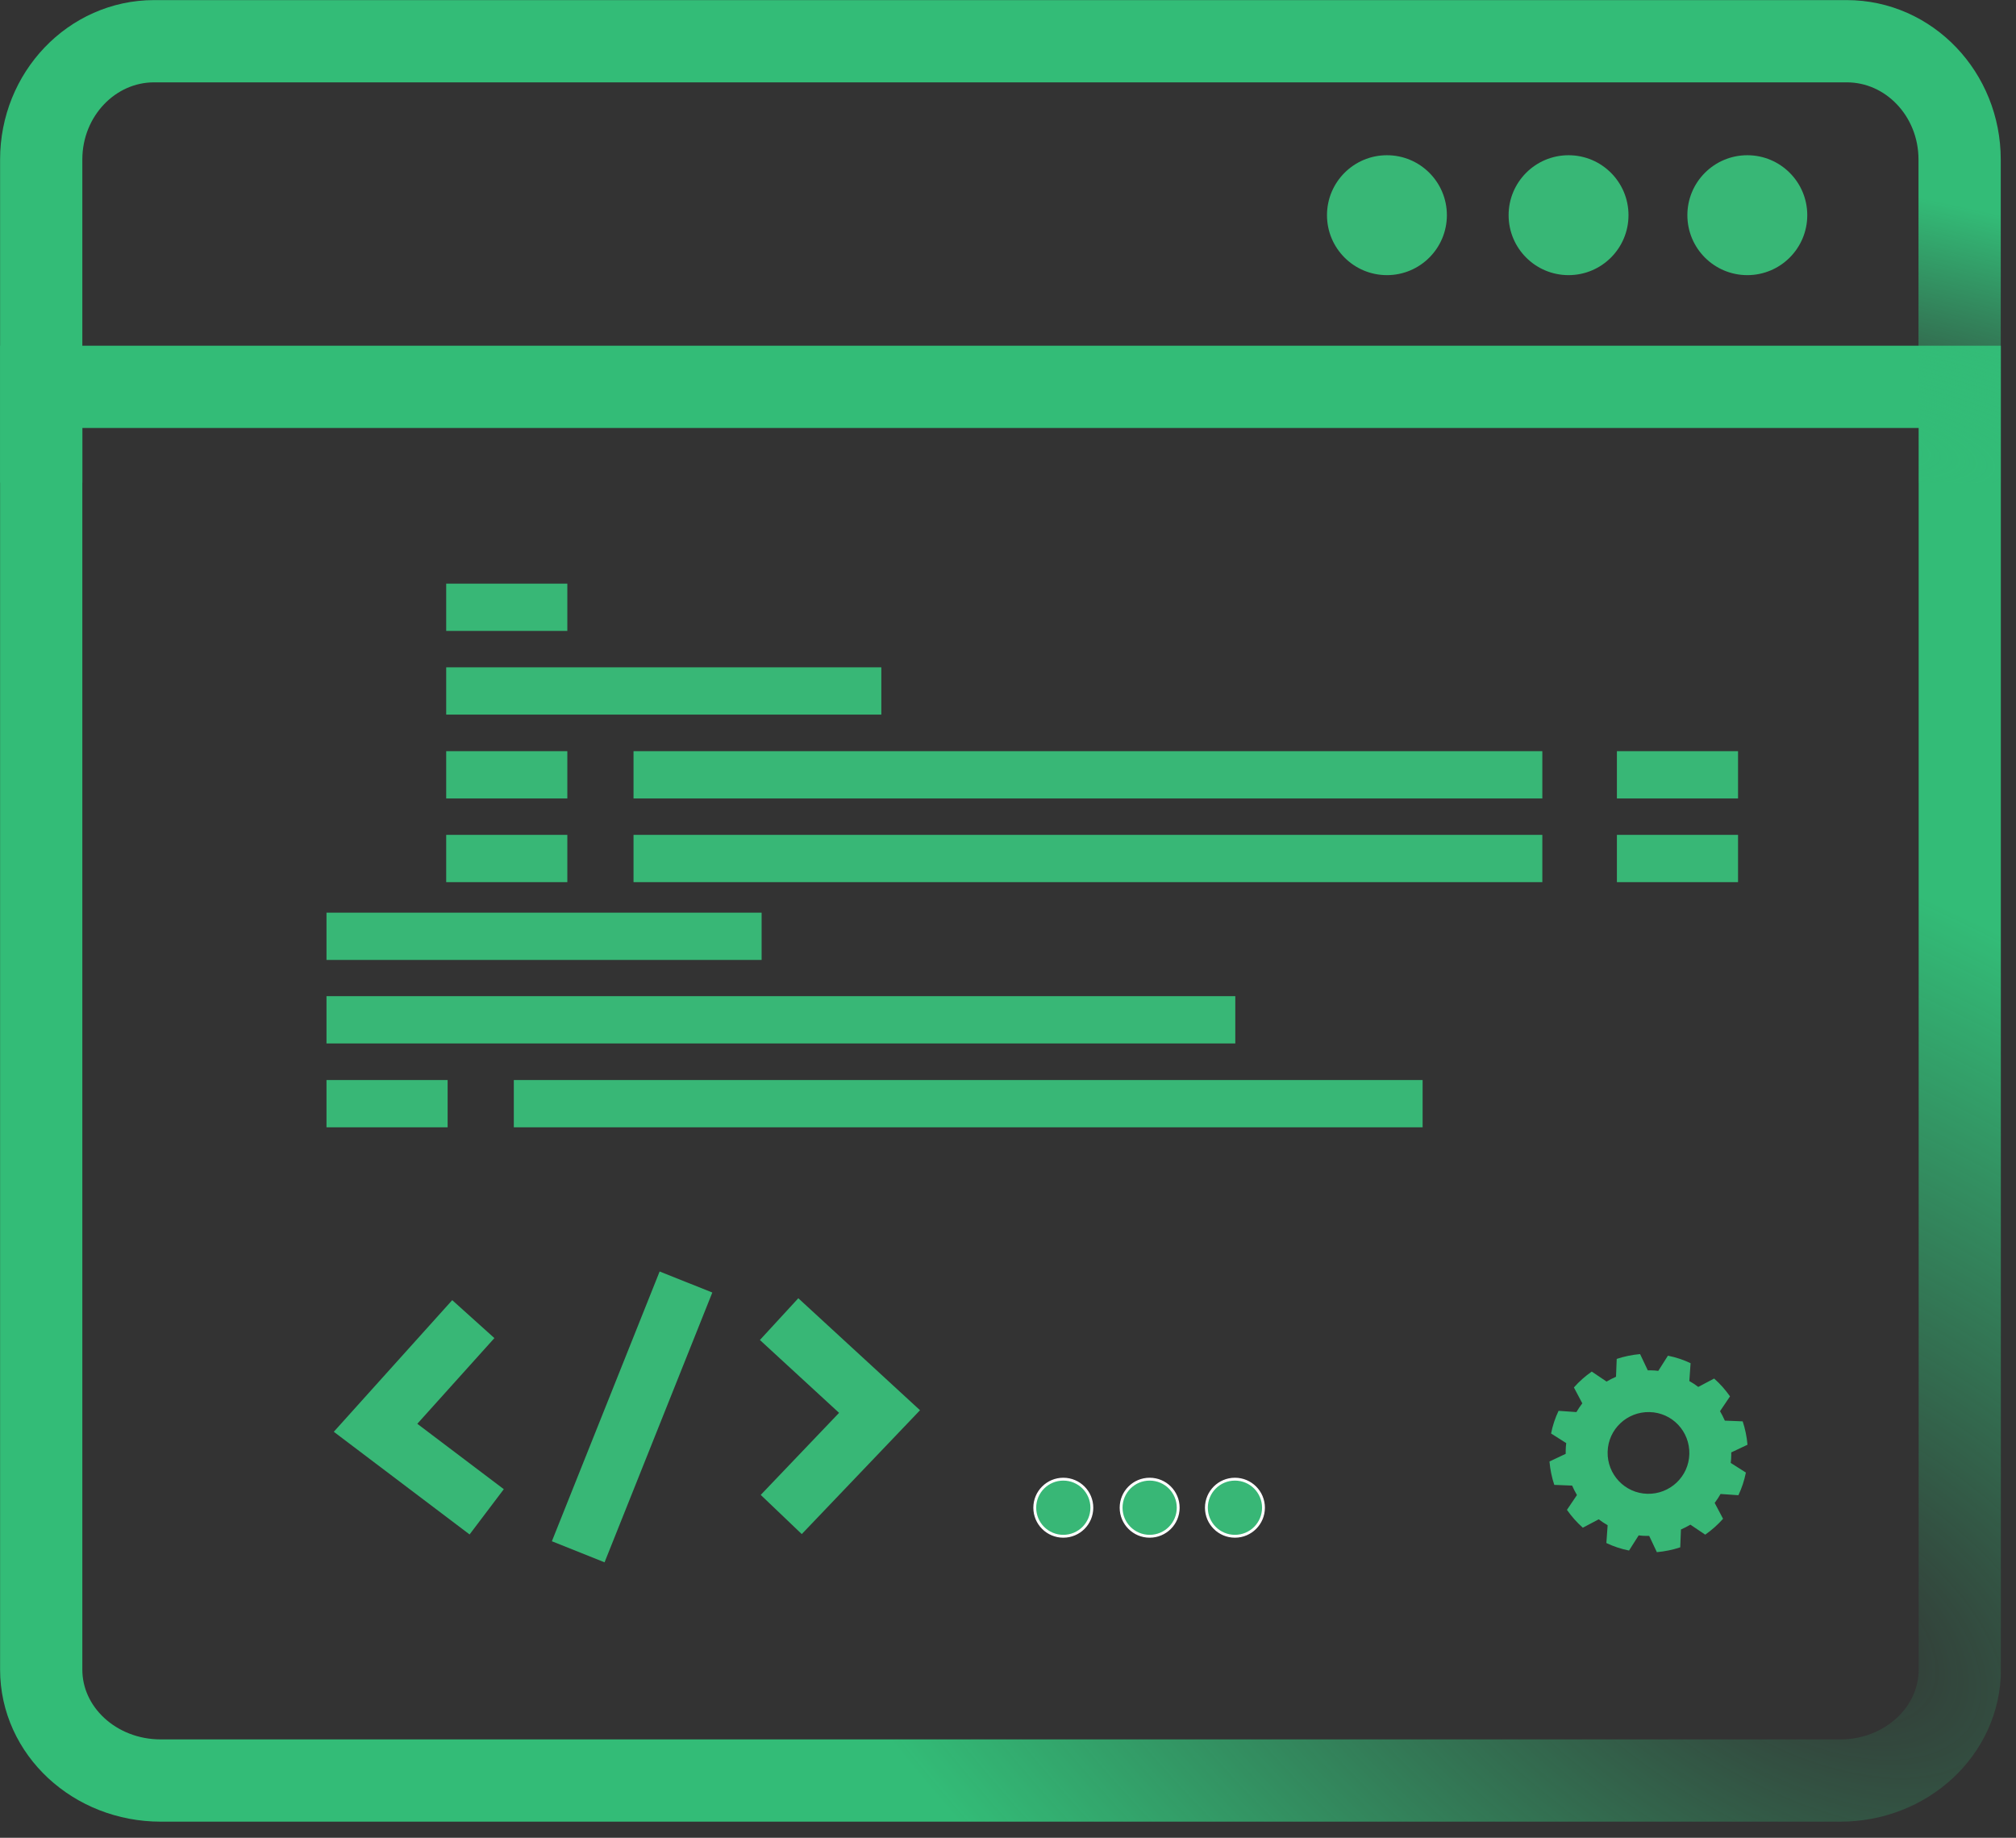 <svg width="113" height="103" viewBox="0 0 113 103" fill="none" xmlns="http://www.w3.org/2000/svg">
<rect x="0" y="0" width="113" height="103" fill="#333333" stroke="none"/>
<g clip-path="url(#clip0_7363_10753)">
<path d="M2.31 21.68H109.85V93.57C109.85 97.01 106.85 99.79 103.15 99.79H9.01C5.31 99.79 2.31 97.01 2.31 93.57V21.68Z" stroke="url(#paint0_radial_7363_10753)" stroke-width="4.61" stroke-miterlimit="10"/>
<path d="M2.31 27.05V8.94C2.31 5.28 5.15 2.31 8.64 2.31H103.51C107.01 2.31 109.84 5.28 109.84 8.94V27.05" stroke="url(#paint1_radial_7363_10753)" stroke-width="4.61" stroke-miterlimit="10"/>
<path d="M97.94 15.42C99.796 15.42 101.3 13.916 101.3 12.06C101.3 10.204 99.796 8.7 97.94 8.7C96.084 8.7 94.58 10.204 94.58 12.06C94.58 13.916 96.084 15.42 97.94 15.42Z" fill="#38B776"/>
<path d="M87.92 15.42C89.776 15.42 91.28 13.916 91.28 12.06C91.28 10.204 89.776 8.7 87.92 8.7C86.064 8.7 84.56 10.204 84.56 12.06C84.56 13.916 86.064 15.42 87.92 15.42Z" fill="#38B776"/>
<path d="M77.74 15.42C79.596 15.42 81.1 13.916 81.1 12.06C81.1 10.204 79.596 8.7 77.74 8.7C75.885 8.7 74.38 10.204 74.38 12.06C74.38 13.916 75.885 15.42 77.74 15.42Z" fill="#38B776"/>
<path d="M26.53 73.93L21.05 80.02L27.28 84.73" stroke="#38B776" stroke-width="3.18" stroke-miterlimit="10"/>
<path d="M32.41 86.97L38.45 71.85" stroke="#38B776" stroke-width="3.18" stroke-miterlimit="10"/>
<path d="M43.67 73.93L49.3 79.11L43.79 84.88" stroke="#38B776" stroke-width="3.18" stroke-miterlimit="10"/>
<path d="M69.22 86.1C70.104 86.1 70.82 85.384 70.82 84.5C70.82 83.616 70.104 82.9 69.22 82.9C68.337 82.9 67.62 83.616 67.62 84.5C67.62 85.384 68.337 86.1 69.22 86.1Z" fill="#38B776" stroke="url(#paint2_linear_7363_10753)" stroke-width="0.16" stroke-miterlimit="10"/>
<path d="M64.44 86.1C65.324 86.1 66.04 85.384 66.04 84.5C66.04 83.616 65.324 82.9 64.44 82.9C63.556 82.9 62.84 83.616 62.84 84.5C62.84 85.384 63.556 86.1 64.44 86.1Z" fill="#38B776" stroke="url(#paint3_linear_7363_10753)" stroke-width="0.16" stroke-miterlimit="10"/>
<path d="M59.6 86.1C60.484 86.1 61.2 85.384 61.2 84.5C61.2 83.616 60.484 82.9 59.6 82.9C58.716 82.9 58 83.616 58 84.5C58 85.384 58.716 86.1 59.6 86.1Z" fill="#38B776" stroke="url(#paint4_linear_7363_10753)" stroke-width="0.16" stroke-miterlimit="10"/>
<path d="M97.04 81.4L97.95 80.97C97.91 80.52 97.82 80.08 97.68 79.66L96.68 79.62C96.6 79.44 96.51 79.26 96.41 79.09L96.97 78.26C96.71 77.89 96.42 77.56 96.08 77.26L95.19 77.73C95.03 77.61 94.87 77.5 94.69 77.4L94.76 76.4C94.36 76.21 93.94 76.07 93.49 75.98L92.95 76.83C92.8 76.81 92.66 76.8 92.51 76.8H92.36L91.93 75.89C91.48 75.93 91.04 76.02 90.62 76.16L90.58 77.16C90.4 77.24 90.22 77.33 90.05 77.43L89.22 76.87C88.85 77.13 88.52 77.42 88.22 77.76L88.69 78.65C88.57 78.81 88.46 78.97 88.36 79.14L87.36 79.07C87.17 79.47 87.03 79.89 86.94 80.34L87.79 80.88C87.77 81.03 87.76 81.17 87.76 81.32V81.48L86.85 81.91C86.89 82.36 86.98 82.8 87.12 83.22L88.12 83.26C88.2 83.44 88.29 83.62 88.39 83.79L87.83 84.62C88.09 84.99 88.38 85.32 88.72 85.62L89.61 85.15C89.77 85.27 89.93 85.38 90.11 85.48L90.04 86.48C90.44 86.67 90.86 86.81 91.31 86.9L91.85 86.05C92 86.07 92.14 86.08 92.29 86.08H92.44L92.87 86.99C93.32 86.95 93.76 86.86 94.18 86.72L94.22 85.72C94.4 85.64 94.58 85.55 94.75 85.45L95.58 86.01C95.95 85.75 96.28 85.46 96.58 85.12L96.11 84.23C96.23 84.07 96.34 83.91 96.44 83.73L97.44 83.8C97.63 83.4 97.77 82.98 97.86 82.53L97.01 81.99C97.03 81.84 97.04 81.7 97.04 81.55C97.04 81.5 97.04 81.45 97.04 81.4ZM94.69 81.49C94.66 82.76 93.6 83.75 92.34 83.72C91.07 83.69 90.08 82.63 90.11 81.37C90.14 80.1 91.2 79.11 92.46 79.14C93.73 79.17 94.72 80.22 94.69 81.49Z" fill="#38B776"/>
<path d="M49.4 37.4H25.01V40.05H49.4V37.4Z" fill="#38B776"/>
<path d="M31.8 32.71H25.01V35.36H31.8V32.71Z" fill="#38B776"/>
<path d="M42.69 51.15H18.3V53.8H42.69V51.15Z" fill="#38B776"/>
<path d="M69.24 55.83H18.3V58.48H69.24V55.83Z" fill="#38B776"/>
<path d="M79.74 60.53H28.8V63.18H79.74V60.53Z" fill="#38B776"/>
<path d="M25.09 60.53H18.3V63.18H25.09V60.53Z" fill="#38B776"/>
<path d="M86.45 42.1H35.51V44.75H86.45V42.1Z" fill="#38B776"/>
<path d="M31.8 42.1H25.01V44.75H31.8V42.1Z" fill="#38B776"/>
<path d="M97.42 42.1H90.63V44.75H97.42V42.1Z" fill="#38B776"/>
<path d="M86.45 46.79H35.51V49.44H86.45V46.79Z" fill="#38B776"/>
<path d="M31.8 46.79H25.01V49.44H31.8V46.79Z" fill="#38B776"/>
<path d="M97.42 46.79H90.63V49.44H97.42V46.79Z" fill="#38B776"/>
</g>
<defs>
<radialGradient id="paint0_radial_7363_10753" cx="0" cy="0" r="1" gradientUnits="userSpaceOnUse" gradientTransform="translate(100.888 90.677) rotate(30.886) scale(71.009 39.135)">
<stop stop-color="#33BC77" stop-opacity="0"/>
<stop offset="0.068" stop-color="#33BC77" stop-opacity="0.078"/>
<stop offset="1" stop-color="#33BC77"/>
</radialGradient>
<radialGradient id="paint1_radial_7363_10753" cx="0" cy="0" r="1" gradientUnits="userSpaceOnUse" gradientTransform="translate(100.879 24.164) rotate(10.729) scale(62.018 14.191)">
<stop stop-color="#33BC77" stop-opacity="0"/>
<stop offset="0.068" stop-color="#33BC77" stop-opacity="0.078"/>
<stop offset="1" stop-color="#33BC77"/>
</radialGradient>
<linearGradient id="paint2_linear_7363_10753" x1="69.22" y1="86.18" x2="69.22" y2="82.82" gradientUnits="userSpaceOnUse">
<stop stop-color="white"/>
<stop offset="1" stop-color="white"/>
</linearGradient>
<linearGradient id="paint3_linear_7363_10753" x1="64.44" y1="218.69" x2="64.44" y2="218.69" gradientUnits="userSpaceOnUse">
<stop stop-color="white"/>
<stop offset="1" stop-color="white"/>
</linearGradient>
<linearGradient id="paint4_linear_7363_10753" x1="59.6" y1="218.69" x2="59.6" y2="218.69" gradientUnits="userSpaceOnUse">
<stop stop-color="white"/>
<stop offset="1" stop-color="white"/>
</linearGradient>
<clipPath id="clip0_7363_10753">
<rect width="112.15" height="102.1" fill="white"/>
</clipPath>
</defs>
</svg>
